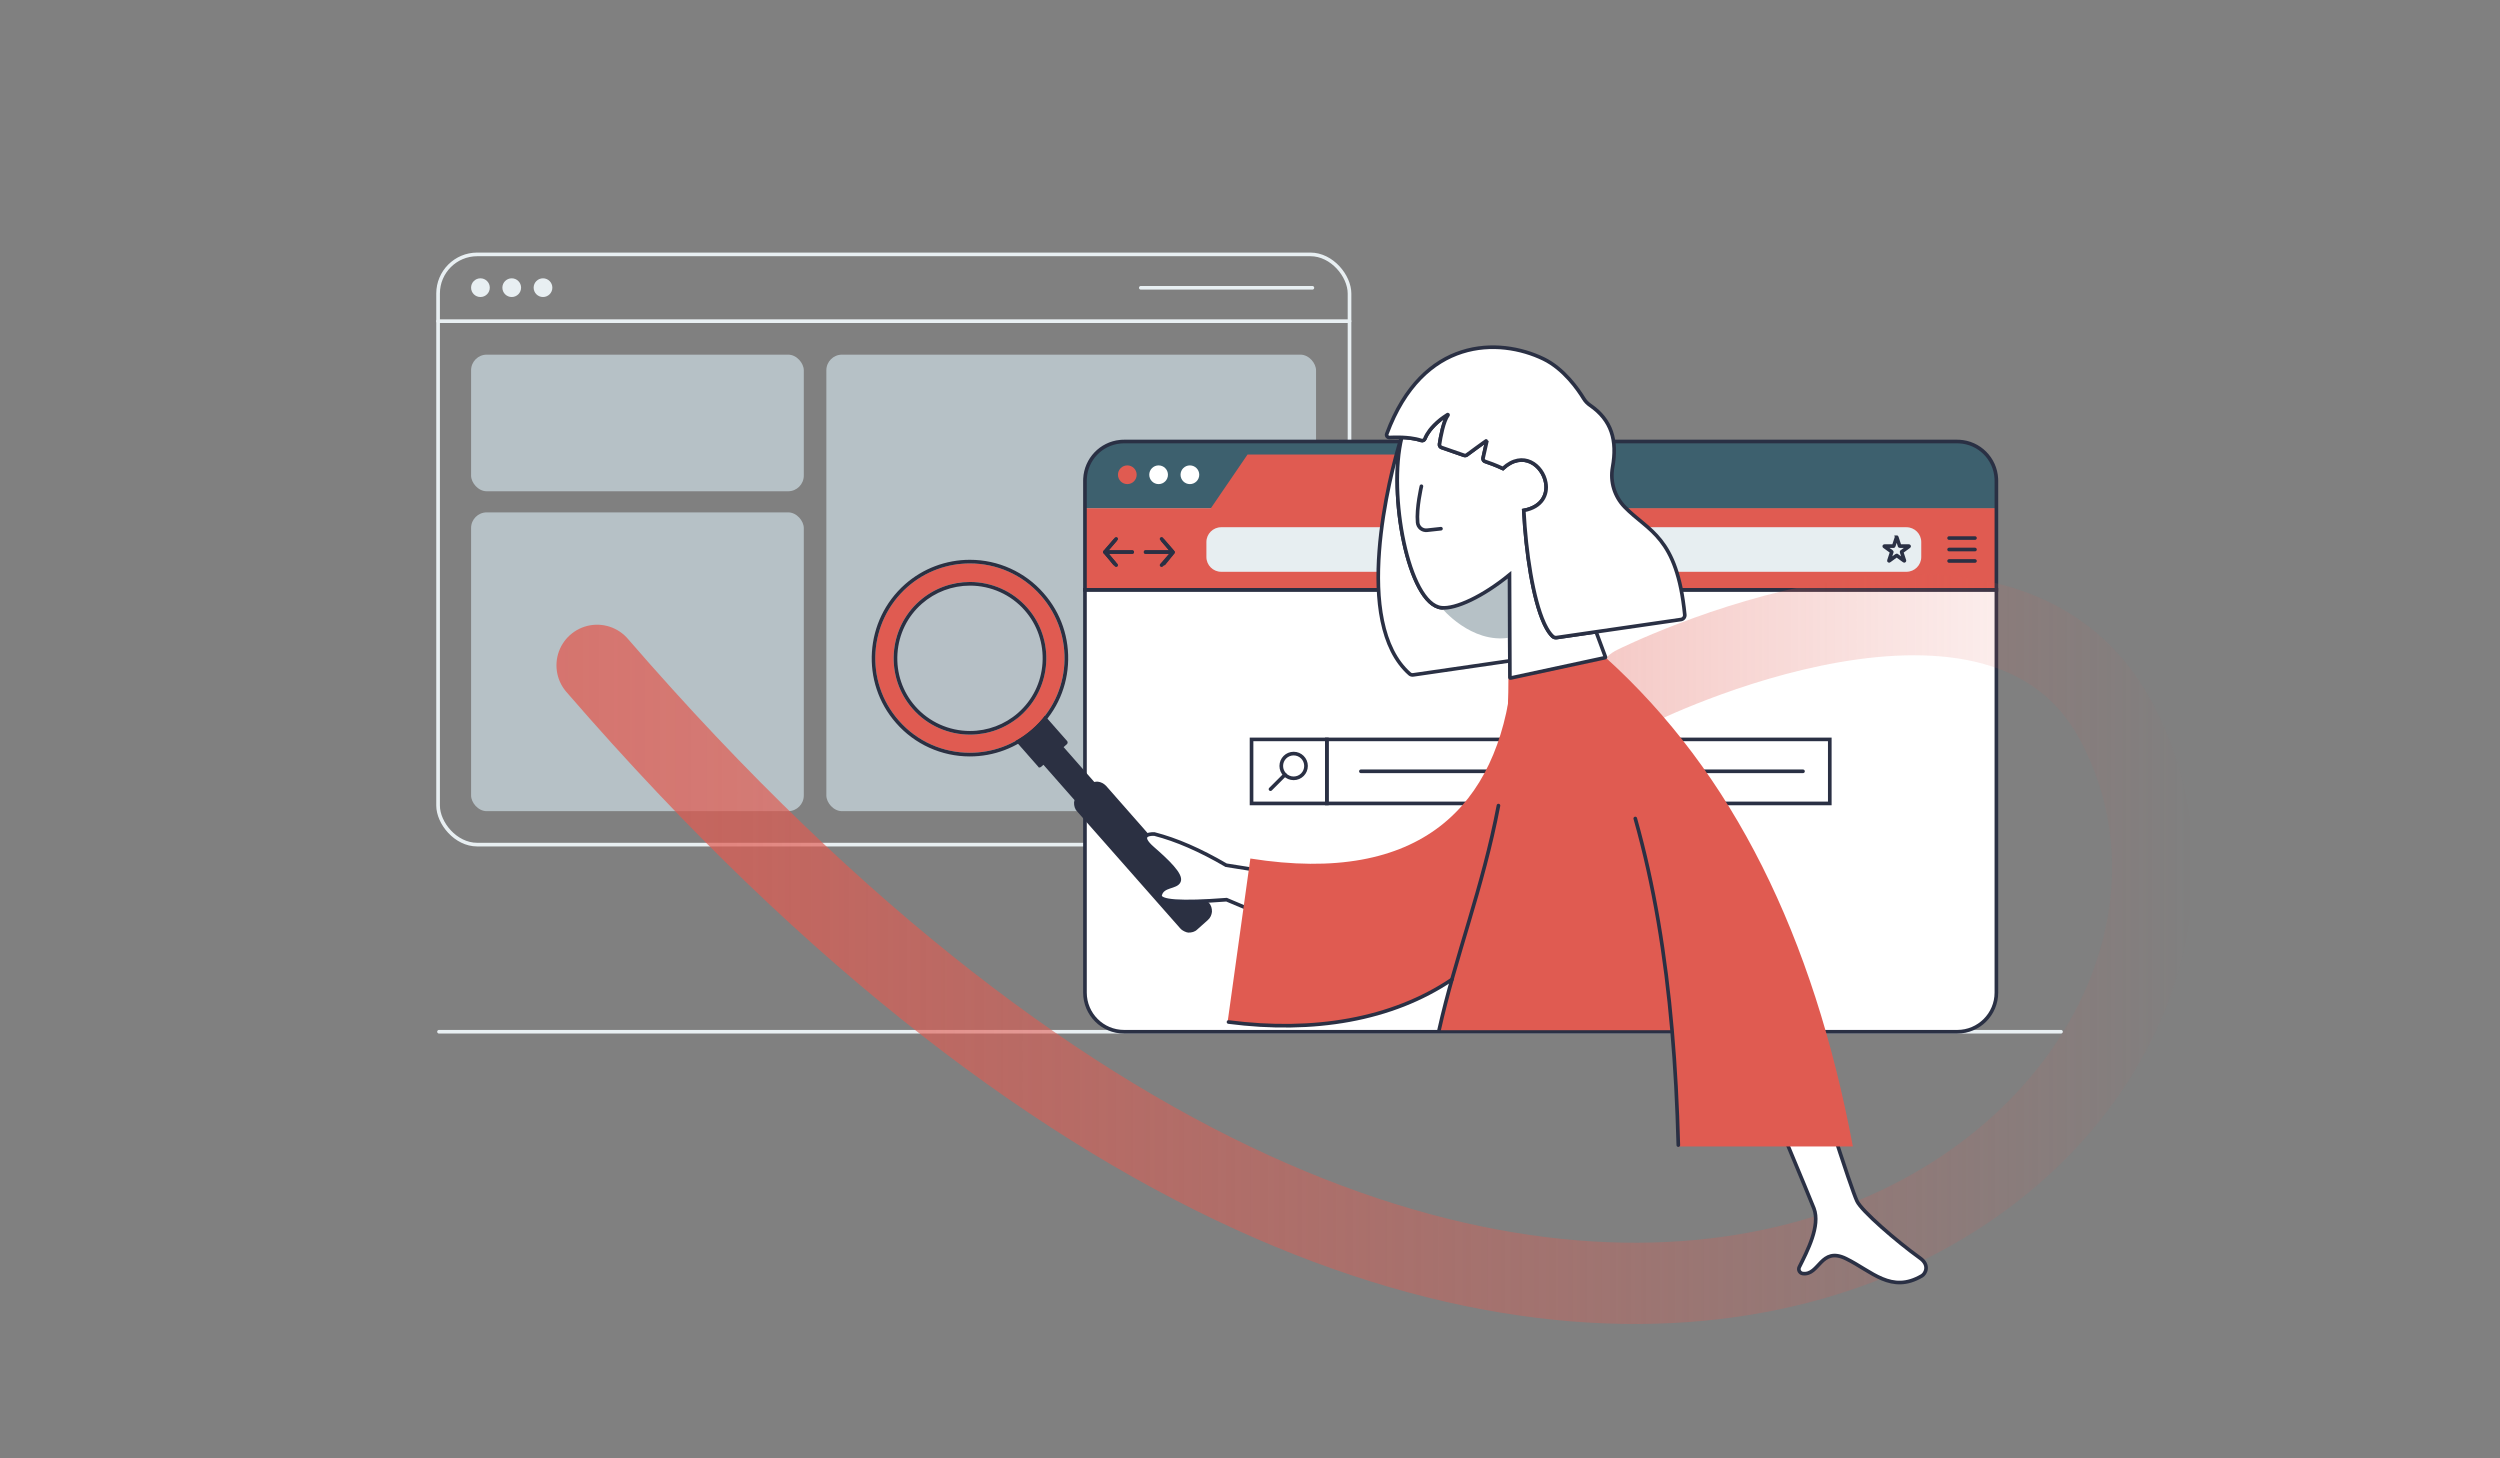 <svg viewBox="0 0 1200 700" xmlns="http://www.w3.org/2000/svg" xmlns:xlink="http://www.w3.org/1999/xlink"><rect x="0" y="0" width="1200" height="700" fill="#808080" stroke="none"/><linearGradient id="a" gradientTransform="matrix(-1 0 0 1 1200 0)" gradientUnits="userSpaceOnUse" x1="147.2" x2="932.9" y1="455.53" y2="455.53"><stop offset="0" stop-color="#e05b51" stop-opacity="0"/><stop offset=".04" stop-color="#e05b51" stop-opacity=".04"/><stop offset=".38" stop-color="#e05b51" stop-opacity=".34"/><stop offset=".67" stop-color="#e05b51" stop-opacity=".56"/><stop offset=".88" stop-color="#e05b51" stop-opacity=".7"/><stop offset="1" stop-color="#e05b51" stop-opacity=".75"/></linearGradient><path d="m210.72 495.23h778.56" fill="none" stroke="#e8eff2" stroke-linecap="round" stroke-miterlimit="10" stroke-width="1.75"/><rect fill="none" height="283.31" rx="18.78" stroke="#e8eff2" stroke-linecap="round" stroke-miterlimit="10" stroke-width="1.75" width="437.49" x="210.28" y="122.11"/><path d="m547.59 138.14h82.35" fill="none" stroke="#e8eff2" stroke-linecap="round" stroke-miterlimit="10" stroke-width="1.75"/><circle cx="230.61" cy="138.08" fill="#e8eff2" r="4.49"/><circle cx="245.63" cy="138.08" fill="#e8eff2" r="4.49"/><circle cx="260.64" cy="138.08" fill="#e8eff2" r="4.49"/><path d="m210.28 154.16h437.49" fill="none" stroke="#e8eff2" stroke-linecap="round" stroke-miterlimit="10" stroke-width="1.75"/><rect fill="#b6c1c6" height="219.13" rx="7.51" width="235.05" x="396.65" y="170.23"/><rect fill="#b6c1c6" height="143.42" rx="7.51" width="159.7" x="226.12" y="245.94"/><rect fill="#b6c1c6" height="65.58" rx="7.51" width="159.7" x="226.12" y="170.23"/><path d="m958.27 230.6v13.36h-437.5v-13.36c0-10.29 8.4-18.68 18.68-18.68h400.25c10.17 0 18.56 8.28 18.56 18.68 0-.12 0 0 0 0z" fill="#3d606e"/><path d="m958.27 243.97v39.14h-437.49v-39.14h60.42l17.61-25.78h84.31l15.73 25.78z" fill="#e05b51"/><circle cx="541.11" cy="227.88" fill="#e05b51" r="4.49"/><circle cx="556.13" cy="227.88" fill="#fff" r="4.49"/><circle cx="571.15" cy="227.88" fill="#fff" r="4.49"/><path d="m586.16 253.07h328.95c3.9 0 7.09 3.19 7.09 7.09v7.21c0 3.9-3.19 7.09-7.09 7.09h-328.95c-3.9 0-7.09-3.19-7.09-7.09v-7.21c0-3.9 3.19-7.09 7.09-7.09z" fill="#e7eef1"/><path d="m712.68 238.05c-.47 0-.83-.35-.83-.83v-13.01c0-.47.35-.83.83-.83s.83.35.83.83v13.01c0 .47-.35.83-.83.83z" fill="#fff"/><path d="m719.3 231.55h-13.12c-.47 0-.83-.35-.83-.83s.35-.83.83-.83h13.12c.47 0 .83.35.83.83 0 .47-.47.83-.83.83z" fill="#fff"/><path d="m543.48 265.84h-11.71c-.47 0-.83-.35-.83-.83s.35-.83.83-.83h11.71c.47 0 .83.35.83.83 0 .47-.35.83-.83.83z" fill="#2a3044"/><path d="m534.85 271.4c-.24 0-.47-.12-.59-.35l-4.49-5.56c-.24-.35-.24-.71 0-1.06l4.85-5.68c.35-.35.83-.35 1.18-.12.35.35.35.83.12 1.18l-4.37 5.08 4.02 4.97c.24.35.24.83-.12 1.18-.24.24-.35.35-.59.35z" fill="#2a3044"/><path d="m561.69 265.84h-11.82c-.47 0-.83-.35-.83-.83s.35-.83.83-.83h11.82c.47 0 .83.35.83.83 0 .47-.35.83-.83.83z" fill="#2a3044"/><path d="m558.49 271.4c-.47 0-.83-.35-.83-.83 0-.24.12-.35.24-.47l4.02-4.97-4.37-5.08c-.35-.35-.24-.83.12-1.18.35-.35.83-.24 1.18.12l4.85 5.68c.24.35.24.71 0 1.06l-4.49 5.56c-.24 0-.47.12-.71.12z" fill="#2a3044"/><g stroke-linecap="round" stroke-miterlimit="10"><path d="m958.27 283.11v193.35c0 10.37-8.4 18.78-18.78 18.78h-399.93c-10.38 0-18.78-8.41-18.78-18.78v-193.35z" fill="#fff" stroke="#2a3044" stroke-width="1.75"/><path d="m958.27 230.7v52.41h-437.49v-52.41c0-.33.01-.65.03-.96.48-9.28 7.67-16.79 16.83-17.71.33-.04.64-.06.96-.08.31-.01.64-.02.96-.02h399.93c.33 0 .65.01.96.02 9.61.49 17.3 8.19 17.79 17.79.01.31.03.64.03.96z" fill="none" stroke="#2a3044" stroke-width="1.75"/><path d="m543.45 264.97h-13.07" fill="none" stroke="#2a3044" stroke-width="1.75"/><path d="m535.77 271.27-5.39-6.22s-.04-.12 0-.16l5.39-6.22" fill="none" stroke="#2a3044" stroke-width="1.75"/><path d="m549.88 264.97h13.07" fill="none" stroke="#2a3044" stroke-width="1.75"/><path d="m557.56 271.27 5.39-6.22s.04-.12 0-.16l-5.39-6.22" fill="none" stroke="#2a3044" stroke-width="1.75"/><path d="m712.68 224.15v13.14" fill="none" stroke="#fff" stroke-width="1.25"/><path d="m719.25 230.72h-13.14" fill="none" stroke="#fff" stroke-width="1.25"/><path d="m910.46 257.9 1.36 4.17s.04.06.08.06h4.39c.08 0 .11.1.05.14l-3.55 2.58s-.04.06-.03.09l1.36 4.17c.02.07-.06.14-.12.09l-3.55-2.58s-.07-.02-.09 0l-3.55 2.58c-.06.05-.15-.02-.12-.09l1.36-4.17s0-.07-.03-.09l-3.55-2.58c-.06-.05-.03-.14.05-.14h4.39s.07-.02.08-.06l1.36-4.17c.02-.07.13-.07.15 0z" fill="none" stroke="#2a3044" stroke-width="1.75"/><path d="m935.57 258.27h12.41" fill="none" stroke="#2a3044" stroke-width="1.75"/><path d="m935.57 263.77h12.41" fill="none" stroke="#2a3044" stroke-width="1.75"/><path d="m935.57 269.27h12.41" fill="none" stroke="#2a3044" stroke-width="1.75"/><path d="m636.89 354.92h241.42v30.73h-241.42z" fill="none" stroke="#2a3044" stroke-width="1.75" transform="matrix(-1 0 0 -1 1515.19 740.56)"/><path d="m600.74 354.92h36.15v30.73h-36.15z" fill="none" stroke="#2a3044" stroke-width="1.75" transform="matrix(-1 0 0 -1 1237.63 740.56)"/><circle cx="620.95" cy="367.66" fill="none" r="5.94" stroke="#2a3044" stroke-width="1.75"/><path d="m616.77 371.88-6.93 6.92" fill="none" stroke="#2a3044" stroke-width="1.75"/><path d="m865.43 370.23h-212.2" fill="none" stroke="#2a3044" stroke-width="1.75"/><path d="m682.55 185.72c.64-.83 1.31-1.62 2.03-2.34-.71.73-1.4 1.51-2.03 2.34z" fill="#fff" fill-rule="evenodd" stroke="#000" stroke-width="1.75"/></g><path d="m438.01 340.18c13.32 15.17 36.58 16.66 51.74 3.34 15.17-13.32 16.66-36.58 3.34-51.74-13.32-15.17-36.58-16.66-51.74-3.34-15.17 13.32-16.66 36.58-3.34 51.74z" fill="#b6c1c6" opacity=".5"/><path d="m483.26 349.38 12.46-10.94c.51-.33 1.08-.22 1.44.15l15.11 17.17c.33.51.22 1.08-.15 1.44l-1.6 1.41 14.73 16.74c.54-.11 1.1-.18 1.67-.16 1.58.18 2.9.9 4 2.02l49.36 56.17c1.09 1.11 1.5 2.67 1.46 4.28-.15 1.44-.76 2.93-2.02 4l-5.08 4.53c-1.11 1.09-2.67 1.5-4.28 1.46-.28-.06-.56-.12-.85-.18-1.24-.41-2.42-1.1-3.12-1.98l-49.39-56.03c-1.09-1.11-1.5-2.67-1.46-4.28.04-.38.12-.76.22-1.14l-14.91-16.94-1.19 1.05c-.34.22-.65.3-.94.25-.14-.03-.39-.23-.36-.37l-15.11-17.17c-.22-.34-.33-.51-.28-.79-.08-.31.12-.56.29-.68z" fill="#2b3042"/><path d="m489.79 343.53c15.17-13.32 16.66-36.58 3.34-51.75s-36.58-16.66-51.75-3.34-16.66 36.58-3.34 51.75 36.58 16.66 51.75 3.34zm-54.23-61.77c18.79-16.54 47.59-14.77 64.1 4.16 16.54 18.79 14.77 47.59-4.16 64.1-18.79 16.54-47.59 14.77-64.1-4.16-16.54-18.79-14.66-47.42 4.16-64.1z" fill="#e05b51"/><path d="m465.56 270.45c12.61 0 25.16 5.22 34.11 15.47 16.54 18.79 14.77 47.59-4.16 64.1-8.61 7.58-19.33 11.31-29.99 11.31-12.61 0-25.16-5.22-34.11-15.47-16.54-18.79-14.66-47.42 4.16-64.1 8.61-7.58 19.33-11.31 29.99-11.31m.05 82.17c8.6 0 17.24-2.99 24.19-9.09 15.17-13.32 16.66-36.58 3.34-51.75-7.22-8.23-17.37-12.43-27.56-12.43-8.6 0-17.24 2.99-24.19 9.09-15.17 13.32-16.66 36.58-3.34 51.75 7.22 8.23 17.37 12.43 27.56 12.43m-.05-83.92c-11.48 0-22.54 4.17-31.15 11.75-19.49 17.27-21.43 47.13-4.32 66.57 8.9 10.21 21.81 16.07 35.42 16.07 11.48 0 22.54-4.17 31.15-11.75 9.46-8.25 15.14-19.72 15.97-32.29.83-12.62-3.3-24.8-11.65-34.28-8.9-10.21-21.81-16.07-35.42-16.07zm.05 82.17c-10.08 0-19.65-4.31-26.25-11.83-6.14-6.99-9.18-15.97-8.58-25.3s4.78-17.85 11.76-23.98c6.36-5.58 14.54-8.66 23.03-8.66 10.08 0 19.65 4.31 26.25 11.83 6.14 6.99 9.18 15.97 8.58 25.3s-4.78 17.85-11.76 23.98c-6.36 5.58-14.54 8.66-23.03 8.66z" fill="#2b3042"/><path d="m784.8 329.46s175.82-87.96 231.28 17.35c102.58 194.8-267.43 506.53-729.48-27.45" fill="none" stroke="url(#a)" stroke-linecap="round" stroke-miterlimit="10" stroke-width="39"/><path d="m651.29 425.25-62.75-9.95c-12.44-7.28-23.92-12.27-34.43-14.97-2.97-.15-7.73.83-.81 6.86s13.94 12.69 12.61 15.8c-1.32 3.11-7.86 1.8-9.05 6.6-.79 3.2 9.84 3.95 31.89 2.26l50.62 21.35 11.9-27.95zm197.37 18.86-34.9-.63c36.4 86.95 55.38 132.48 56.93 136.58 3.16 8.36-3.2 20.44-7.03 28.14-.66 1.32.19 2.9 1.65 3.1 8.01 1.08 8.53-13.18 20.83-7.13 12.39 6.09 21.68 16.85 36.34 8.24 1.8-1.06 3.84-5.15-.8-8.48-11.55-8.3-28.15-22.74-30.33-27.42-2.98-6.38-17.21-50.52-42.69-132.42z" style="fill-rule:evenodd;stroke-linecap:round;stroke-miterlimit:10;stroke-width:1.75;stroke:#2a3044;fill:#fff"/><path d="m752.99 323.92-27.33 1.82c-6.73 60.9-43.4 99.37-125.49 86.35l-10.91 78.43c76.73 9.92 144.02-20.8 157.82-103.98 3.57-21.53 6.39-43.94 5.92-62.62z" fill="#e05b51" fill-rule="evenodd"/><path d="m690.73 494.51h111.85c1.58 18.09 2.55 36.69 3.05 55.8h83.75c-18.98-100.96-57.54-179.41-118.66-234.67h-.01s-45.95 9.89-45.95 9.89l-.72.15c0 71.23-21.66 116.45-33.3 168.83z" fill="#e05b51" fill-rule="evenodd"/><path d="m805.59 549.65c-.5-19.1-1.43-37.05-3.01-55.15-3.12-35.85-8.63-69.72-17.65-101.62" fill="none" stroke="#2a3044" stroke-linecap="round" stroke-miterlimit="10" stroke-width="1.75"/><path d="m589.69 490.57c40.75 5.27 78.41-.98 107.23-20.41" fill="none" stroke="#2a3044" stroke-linecap="round" stroke-miterlimit="10" stroke-width="1.75"/><path d="m719.26 386.68c-7.52 39.63-20.59 72.12-28.52 107.82" fill="none" stroke="#2a3044" stroke-linecap="round" stroke-miterlimit="10" stroke-width="1.75"/><path d="m678.33 323.94 46.39-6.74-.16-41.31c-12.78 10.48-25.95 16.55-32.66 15.83-15.92-1.73-25.81-54.75-19.06-81.76h-.19c-5.86 18.69-23.74 89.02 3.98 113.49.46.41 1.09.58 1.7.49z" style="fill-rule:evenodd;stroke-linecap:round;stroke-miterlimit:10;stroke-width:1.75;stroke:#2a3044;fill:#fff"/><path d="m691.9 291.72s14.23 17.47 32.77 14.34l-.12-30.17c-12.78 10.48-25.95 16.55-32.66 15.83z" fill="#b6c1c6" fill-rule="evenodd"/><path d="m691.9 291.72c6.7.72 19.88-5.35 32.66-15.83l.16 41.31.03 8.05c0 .14.13.25.28.22l45.42-9.79c.14-.03.21-.17.17-.3l-4.49-12.1-18.98 2.76c-.69.11-1.39-.11-1.89-.6t-.02-.01c-.19-.18-.36-.36-.54-.56-.19-.2-.36-.41-.54-.63s-.35-.46-.53-.7c-.14-.2-.28-.4-.41-.6-.55-.84-1.09-1.78-1.59-2.83-.16-.33-.33-.67-.48-1-5.3-11.65-8.69-33.84-9.74-54.1 8.83-1.62 11.54-7.67 10.55-13.32-1.44-8.32-10.89-15.74-20.57-6.81-3.64-1.69-6.84-2.83-8.53-3.38-.23-.07-.43-.2-.58-.36-.16-.15-.28-.35-.35-.57-.08-.25-.09-.5-.04-.77l1.86-8.39c.04-.13-2.56 1.74-5.15 3.63-1.81 1.32-3.61 2.64-4.52 3.32-.39.29-.88.36-1.33.2l-10.82-3.76c-.67-.23-1.07-.89-.97-1.59.5-3.4 1.85-10.97 4.08-13.97.11-.14-.06-.32-.2-.22-.51.32-1.19.76-1.99 1.33-.36.25-.74.53-1.13.83-.26.2-.51.41-.77.62-.78.64-1.6 1.37-2.38 2.16-.14.13-.27.26-.39.4-.67.68-1.3 1.41-1.89 2.18-.95 1.25-1.76 2.6-2.35 4.05-.28.71-1.07 1.07-1.8.82-1.59-.54-3.39-.9-5.2-1.13-1.39-.18-2.79-.27-4.11-.33-6.75 27.02 3.14 80.03 19.06 81.76z" style="fill-rule:evenodd;stroke-linecap:round;stroke-miterlimit:10;stroke-width:1.75;stroke:#2a3044;fill:#fff"/><path d="m666.88 210c1.44-.07 3.49-.13 5.77-.05h.19c1.32.06 2.72.15 4.11.33 1.81.23 3.61.6 5.2 1.13.72.26 1.52-.11 1.8-.82.58-1.45 1.4-2.8 2.35-4.05.6-.77 1.23-1.51 1.89-2.18.12-.14.25-.27.39-.4.78-.79 1.6-1.52 2.38-2.16.26-.21.51-.42.77-.62.4-.3.77-.58 1.13-.83.79-.57 1.47-1.02 1.99-1.33.14-.09.3.08.2.22-2.23 3-3.57 10.57-4.08 13.97-.11.7.3 1.35.97 1.59l10.82 3.76c.46.16.95.09 1.33-.2.91-.68 2.71-2 4.52-3.32 2.59-1.89 5.19-3.76 5.15-3.63l-1.86 8.39c-.06.27-.05.53.04.77.07.21.19.41.35.57.15.16.35.29.58.36 1.68.55 4.88 1.68 8.53 3.38 9.68-8.94 19.13-1.51 20.57 6.81.99 5.64-1.72 11.69-10.55 13.32 1.05 20.27 4.44 42.46 9.74 54.1.15.34.32.68.48 1 .5 1.05 1.04 1.99 1.59 2.83.13.21.27.41.41.6.18.25.35.48.53.7s.35.43.54.63c.18.2.35.39.54.56t.02.01c.5.49 1.2.7 1.89.6l18.98-2.76 40.74-5.91c1.12-.16 1.93-1.18 1.81-2.3-3.74-37.71-17.41-39.92-28.86-51.74-4.88-5.04-7.05-12.13-5.79-19.04 2.34-12.92-.47-22.66-10.8-29.76-1.22-.84-2.28-1.92-3.05-3.19-2.58-4.24-9.47-14.3-19.29-19.05-21.29-10.31-58.01-10.65-75.25 36-.31.85.35 1.75 1.25 1.71z" style="fill-rule:evenodd;stroke-linecap:round;stroke-miterlimit:10;stroke-width:1.75;stroke:#2a3044;fill:#fff"/><path d="m682.28 233.4s-2.47 10.43-1.82 17.4c.21 2.28 2.23 3.96 4.51 3.71l6.69-.73" fill="#fff" stroke="#2a3044" stroke-linecap="round" stroke-miterlimit="10" stroke-width="1.75"/></svg>